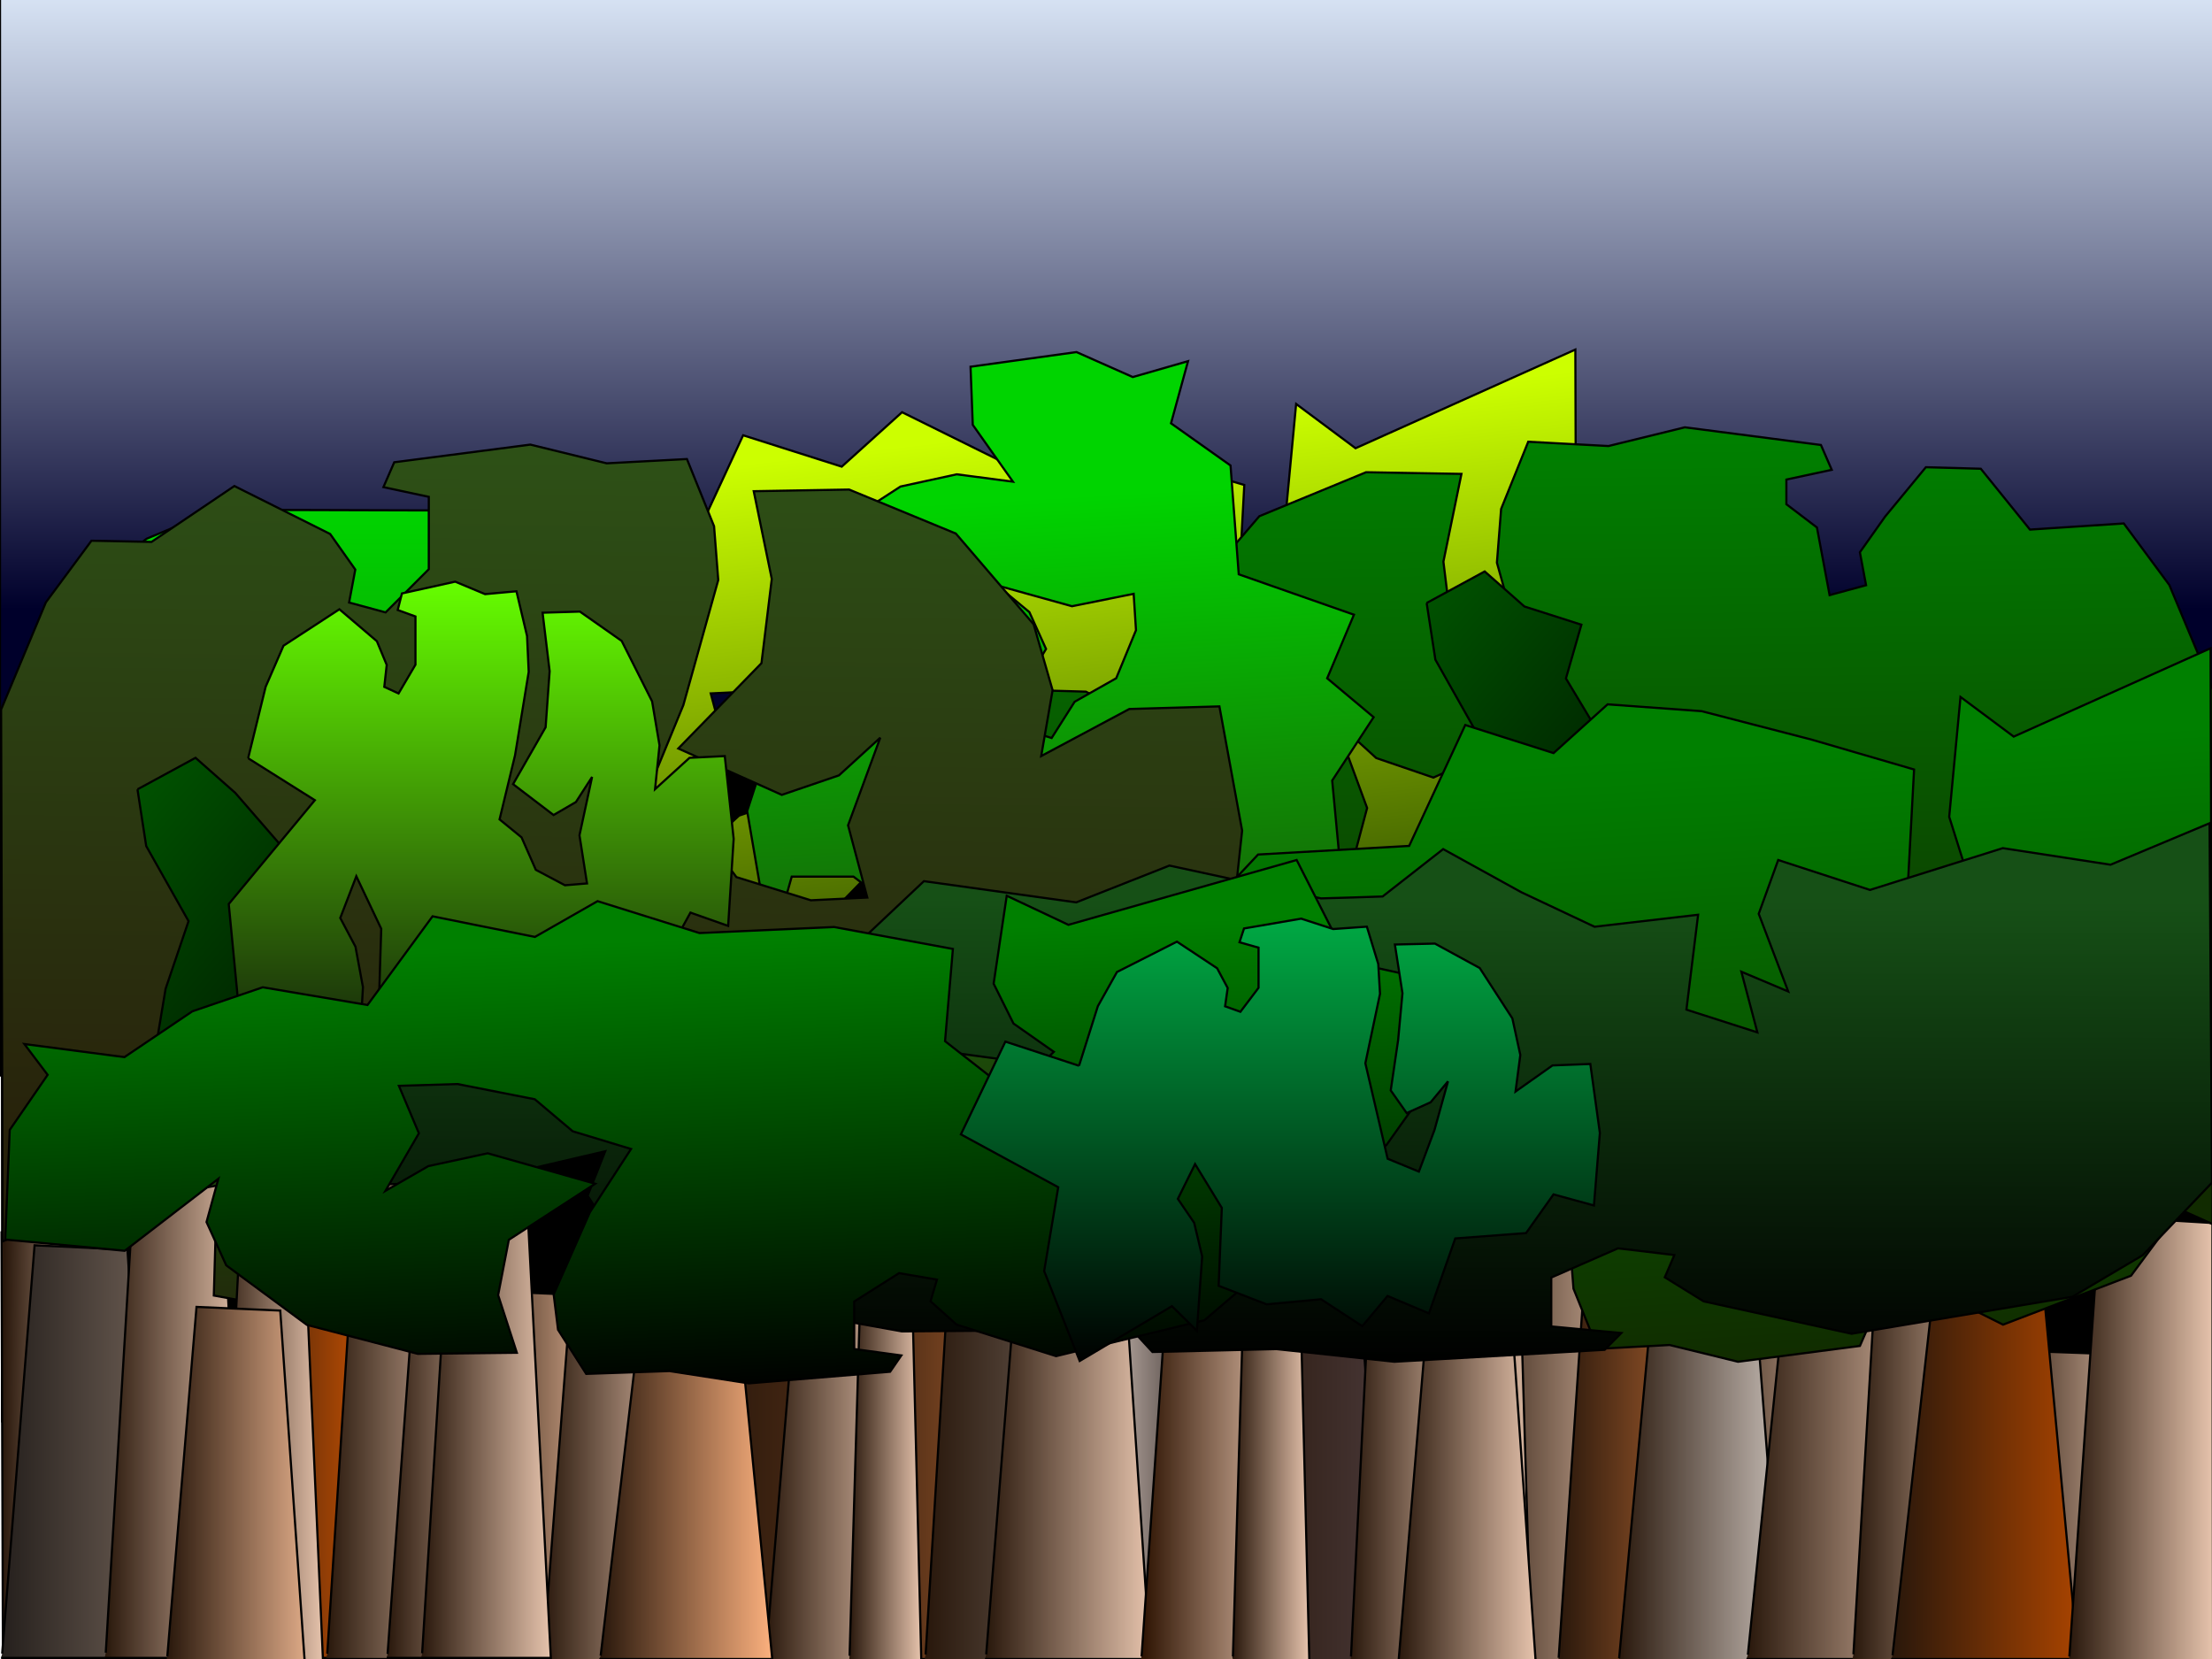 <?xml version="1.0" encoding="UTF-8" standalone="no"?>
<!-- Created with Inkscape (http://www.inkscape.org/) -->
<svg
    xmlns:inkscape="http://www.inkscape.org/namespaces/inkscape"
    xmlns:rdf="http://www.w3.org/1999/02/22-rdf-syntax-ns#"
    xmlns="http://www.w3.org/2000/svg"
    xmlns:sodipodi="http://sodipodi.sourceforge.net/DTD/sodipodi-0.dtd"
    xmlns:cc="http://creativecommons.org/ns#"
    xmlns:xlink="http://www.w3.org/1999/xlink"
    xmlns:dc="http://purl.org/dc/elements/1.1/"
    xmlns:svg="http://www.w3.org/2000/svg"
    xmlns:ns1="http://sozi.baierouge.fr"
    id="svg49467"
    sodipodi:docname="bosque.two.svg"
    viewBox="0 0 1024 768"
    version="1.1"
    inkscape:version="0.47 r22583"
  >
  <defs
      id="defs49469"
    >
    <linearGradient
        id="linearGradient50362"
        inkscape:collect="always"
      >
      <stop
          id="stop50364"
          style="stop-color:#002b00"
          offset="0"
      />
      <stop
          id="stop50366"
          style="stop-color:#005500"
          offset="1"
      />
    </linearGradient
    >
    <linearGradient
        id="linearGradient50263"
        inkscape:collect="always"
      >
      <stop
          id="stop50265"
          style="stop-color:#00d400"
          offset="0"
      />
      <stop
          id="stop50267"
          style="stop-color:#22280b"
          offset="1"
      />
    </linearGradient
    >
    <linearGradient
        id="linearGradient50249"
        inkscape:collect="always"
      >
      <stop
          id="stop50251"
          style="stop-color:#008000"
          offset="0"
      />
      <stop
          id="stop50253"
          style="stop-color:#112b00"
          offset="1"
      />
    </linearGradient
    >
    <linearGradient
        id="linearGradient49991"
        inkscape:collect="always"
      >
      <stop
          id="stop49993"
          style="stop-color:#28170b"
          offset="0"
      />
      <stop
          id="stop49995"
          style="stop-color:#e9c6af"
          offset="1"
      />
    </linearGradient
    >
    <linearGradient
        id="linearGradient50004"
        y2="672"
        xlink:href="#linearGradient49991"
        gradientUnits="userSpaceOnUse"
        x2="73.5"
        gradientTransform="matrix(.923 0 0 1.209 47.116 -161.34)"
        y1="672"
        x1="1.5"
        inkscape:collect="always"
    />
    <linearGradient
        id="linearGradient50012"
        y2="672"
        gradientUnits="userSpaceOnUse"
        x2="73.5"
        gradientTransform="matrix(.901 0 0 .856 75.648 111.08)"
        y1="672"
        x1="1.5"
        inkscape:collect="always"
      >
      <stop
          id="stop50136"
          style="stop-color:#28170b"
          offset="0"
      />
      <stop
          id="stop50138"
          style="stop-color:#deaa87"
          offset="1"
      />
    </linearGradient
    >
    <linearGradient
        id="linearGradient50014"
        y2="672"
        xlink:href="#linearGradient49991"
        gradientUnits="userSpaceOnUse"
        x2="73.5"
        gradientTransform="matrix(.69 0 0 1.037 99.465 -27.647)"
        y1="672"
        x1="1.5"
        inkscape:collect="always"
    />
    <linearGradient
        id="linearGradient50016"
        y2="672"
        gradientUnits="userSpaceOnUse"
        x2="73.5"
        gradientTransform="matrix(1.169 0 0 1.055 107.75 -42.72)"
        y1="672"
        x1="1.5"
        inkscape:collect="always"
      >
      <stop
          id="stop50216"
          style="stop-color:#28170b"
          offset="0"
      />
      <stop
          id="stop50218"
          style="stop-color:#ff6600"
          offset="1"
      />
    </linearGradient
    >
    <linearGradient
        id="linearGradient50024"
        y2="672"
        xlink:href="#linearGradient49991"
        gradientUnits="userSpaceOnUse"
        x2="73.5"
        gradientTransform="matrix(.845 0 0 .921 177.73 59.814)"
        y1="672"
        x1="1.5"
        inkscape:collect="always"
    />
    <linearGradient
        id="linearGradient50026"
        y2="672"
        xlink:href="#linearGradient49991"
        gradientUnits="userSpaceOnUse"
        x2="73.5"
        gradientTransform="matrix(1 0 0 1.233 149.5 -178.93)"
        y1="672"
        x1="1.5"
        inkscape:collect="always"
    />
    <linearGradient
        id="linearGradient50028"
        y2="672"
        gradientUnits="userSpaceOnUse"
        x2="73.5"
        gradientTransform="matrix(.944 0 0 .893 218.08 82.929)"
        y1="672"
        x1="1.5"
        inkscape:collect="always"
      >
      <stop
          id="stop50160"
          style="stop-color:#28170b"
          offset="0"
      />
      <stop
          id="stop50162"
          style="stop-color:#ffccaa"
          offset="1"
      />
    </linearGradient
    >
    <linearGradient
        id="linearGradient50032"
        y2="672"
        xlink:href="#linearGradient49991"
        gradientUnits="userSpaceOnUse"
        x2="73.5"
        gradientTransform="matrix(.944 0 0 .976 249.58 18.594)"
        y1="672"
        x1="1.5"
        inkscape:collect="always"
    />
    <linearGradient
        id="linearGradient50052"
        y2="672"
        gradientUnits="userSpaceOnUse"
        x2="73.5"
        gradientTransform="matrix(1.127 0 0 .759 275.81 184.81)"
        y1="672"
        x1="1.5"
        inkscape:collect="always"
      >
      <stop
          id="stop50142"
          style="stop-color:#28170b"
          offset="0"
      />
      <stop
          id="stop50144"
          style="stop-color:#ffb380"
          offset="1"
      />
    </linearGradient
    >
    <linearGradient
        id="linearGradient50054"
        y2="672"
        gradientUnits="userSpaceOnUse"
        x2="73.5"
        gradientTransform="matrix(.923 0 0 1.215 324.12 -165.43)"
        y1="672"
        x1="1.5"
        inkscape:collect="always"
      >
      <stop
          id="stop50148"
          style="stop-color:#28170b"
          offset="0"
      />
      <stop
          id="stop50150"
          style="stop-color:#502d16"
          offset="1"
      />
    </linearGradient
    >
    <linearGradient
        id="linearGradient50056"
        y2="672"
        gradientUnits="userSpaceOnUse"
        x2="73.5"
        gradientTransform="matrix(1.169 0 0 1.092 384.75 -70.652)"
        y1="672"
        x1="1.5"
        inkscape:collect="always"
      >
      <stop
          id="stop50210"
          style="stop-color:#28170b"
          offset="0"
      />
      <stop
          id="stop50212"
          style="stop-color:#a05a2c"
          offset="1"
      />
    </linearGradient
    >
    <linearGradient
        id="linearGradient50058"
        y2="672"
        xlink:href="#linearGradient49991"
        gradientUnits="userSpaceOnUse"
        x2="73.5"
        gradientTransform="matrix(.471 0 0 1.255 392.35 -194.9)"
        y1="672"
        x1="1.5"
        inkscape:collect="always"
    />
    <linearGradient
        id="linearGradient50060"
        y2="672"
        xlink:href="#linearGradient49991"
        gradientUnits="userSpaceOnUse"
        x2="73.5"
        gradientTransform="matrix(.901 0 0 .856 352.65 111.58)"
        y1="672"
        x1="1.5"
        inkscape:collect="always"
    />
    <linearGradient
        id="linearGradient50064"
        y2="672"
        gradientUnits="userSpaceOnUse"
        x2="73.5"
        gradientTransform="matrix(1 0 0 1.301 426.5 -230.7)"
        y1="672"
        x1="1.5"
        inkscape:collect="always"
      >
      <stop
          id="stop50154"
          style="stop-color:#28170b"
          offset="0"
      />
      <stop
          id="stop50156"
          style="stop-color:#6c5d53"
          offset="1"
      />
    </linearGradient
    >
    <linearGradient
        id="linearGradient50066"
        y2="672"
        xlink:href="#linearGradient49991"
        gradientUnits="userSpaceOnUse"
        x2="73.5"
        gradientTransform="matrix(1.077 0 0 1.071 454.38 -54.283)"
        y1="672"
        x1="1.5"
        inkscape:collect="always"
    />
    <linearGradient
        id="linearGradient50068"
        y2="672"
        gradientUnits="userSpaceOnUse"
        x2="73.5"
        gradientTransform="matrix(.944 0 0 1.079 526.58 -59.314)"
        y1="672"
        x1="1.5"
        inkscape:collect="always"
      >
      <stop
          id="stop50172"
          style="stop-color:#2b1100"
          offset="0"
      />
      <stop
          id="stop50174"
          style="stop-color:#e9c6af"
          offset="1"
      />
    </linearGradient
    >
    <linearGradient
        id="linearGradient50088"
        y2="672"
        gradientUnits="userSpaceOnUse"
        x2="73.5"
        gradientTransform="matrix(1 0 0 .948 569 41.709)"
        y1="672"
        x1="1.5"
        inkscape:collect="always"
      >
      <stop
          id="stop50166"
          style="stop-color:#28170b"
          offset="0"
      />
      <stop
          id="stop50168"
          style="stop-color:#483737"
          offset="1"
      />
    </linearGradient
    >
    <linearGradient
        id="linearGradient50090"
        y2="672"
        xlink:href="#linearGradient49991"
        gradientUnits="userSpaceOnUse"
        x2="73.5"
        gradientTransform="matrix(.831 0 0 1.317 623.75 -241.77)"
        y1="672"
        x1="1.5"
        inkscape:collect="always"
    />
    <linearGradient
        id="linearGradient50092"
        y2="672"
        xlink:href="#linearGradient49991"
        gradientUnits="userSpaceOnUse"
        x2="73.5"
        gradientTransform="matrix(1.169 0 0 1.055 677.75 -40.72)"
        y1="672"
        x1="1.5"
        inkscape:collect="always"
    />
    <linearGradient
        id="linearGradient50094"
        y2="672"
        xlink:href="#linearGradient49991"
        gradientUnits="userSpaceOnUse"
        x2="73.5"
        gradientTransform="matrix(.542 0 0 1.202 669.69 -152.31)"
        y1="672"
        x1="1.5"
        inkscape:collect="always"
    />
    <linearGradient
        id="linearGradient50096"
        y2="672"
        xlink:href="#linearGradient49991"
        gradientUnits="userSpaceOnUse"
        x2="73.5"
        gradientTransform="matrix(.901 0 0 .856 645.65 113.08)"
        y1="672"
        x1="1.5"
        inkscape:collect="always"
    />
    <linearGradient
        id="linearGradient50098"
        y2="672"
        xlink:href="#linearGradient49991"
        gradientUnits="userSpaceOnUse"
        x2="73.5"
        gradientTransform="matrix(.944 0 0 .751 788.08 193.49)"
        y1="672"
        x1="1.5"
        inkscape:collect="always"
    />
    <linearGradient
        id="linearGradient50100"
        y2="672"
        gradientUnits="userSpaceOnUse"
        x2="73.5"
        gradientTransform="matrix(1.091 0 0 1.278 719.36 -211.11)"
        y1="672"
        x1="1.5"
        inkscape:collect="always"
      >
      <stop
          id="stop50184"
          style="stop-color:#28170b"
          offset="0"
      />
      <stop
          id="stop50186"
          style="stop-color:#c87137"
          offset="1"
      />
    </linearGradient
    >
    <linearGradient
        id="linearGradient50102"
        y2="672"
        gradientUnits="userSpaceOnUse"
        x2="73.5"
        gradientTransform="matrix(1.077 0 0 .921 747.38 61.814)"
        y1="672"
        x1="1.5"
        inkscape:collect="always"
      >
      <stop
          id="stop50178"
          style="stop-color:#28170b"
          offset="0"
      />
      <stop
          id="stop50180"
          style="stop-color:#c8beb7"
          offset="1"
      />
    </linearGradient
    >
    <linearGradient
        id="linearGradient50104"
        y2="672"
        gradientUnits="userSpaceOnUse"
        x2="73.5"
        gradientTransform="matrix(.944 0 0 1.079 819.58 -57.814)"
        y1="672"
        x1="1.5"
        inkscape:collect="always"
      >
      <stop
          id="stop50196"
          style="stop-color:#28170b"
          offset="0"
      />
      <stop
          id="stop50198"
          style="stop-color:#ffccaa"
          offset="1"
      />
    </linearGradient
    >
    <linearGradient
        id="linearGradient50116"
        y2="672"
        xlink:href="#linearGradient49991"
        gradientUnits="userSpaceOnUse"
        x2="73.5"
        gradientTransform="matrix(1.275 0 0 .987 806.59 10.052)"
        y1="672"
        x1="1.5"
        inkscape:collect="always"
    />
    <linearGradient
        id="linearGradient50118"
        y2="672"
        xlink:href="#linearGradient49991"
        gradientUnits="userSpaceOnUse"
        x2="73.5"
        gradientTransform="matrix(.944 0 0 .751 924.58 191.99)"
        y1="672"
        x1="1.5"
        inkscape:collect="always"
    />
    <linearGradient
        id="linearGradient50120"
        y2="672"
        xlink:href="#linearGradient49991"
        gradientUnits="userSpaceOnUse"
        x2="73.5"
        gradientTransform="matrix(1 0 0 1.338 856 -258.85)"
        y1="672"
        x1="1.5"
        inkscape:collect="always"
    />
    <linearGradient
        id="linearGradient50122"
        y2="672"
        gradientUnits="userSpaceOnUse"
        x2="73.5"
        gradientTransform="matrix(1.218 0 0 .861 873.67 106.55)"
        y1="672"
        x1="1.5"
        inkscape:collect="always"
      >
      <stop
          id="stop50190"
          style="stop-color:#28170b"
          offset="0"
      />
      <stop
          id="stop50192"
          style="stop-color:#aa4400"
          offset="1"
      />
    </linearGradient
    >
    <linearGradient
        id="linearGradient50124"
        y2="672"
        xlink:href="#linearGradient49991"
        gradientUnits="userSpaceOnUse"
        x2="73.5"
        gradientTransform="matrix(.944 0 0 1.079 956.08 -59.314)"
        y1="672"
        x1="1.5"
        inkscape:collect="always"
    />
    <linearGradient
        id="linearGradient50128"
        y2="672"
        xlink:href="#linearGradient49991"
        gradientUnits="userSpaceOnUse"
        x2="73.5"
        gradientTransform="matrix(.845 0 0 1.073 193.73 -56.793)"
        y1="672"
        x1="1.5"
        inkscape:collect="always"
    />
    <linearGradient
        id="linearGradient50132"
        y2="672"
        xlink:href="#linearGradient49991"
        gradientUnits="userSpaceOnUse"
        x2="73.5"
        gradientTransform="matrix(.502 0 0 1.336 569.75 -256.83)"
        y1="672"
        x1="1.5"
        inkscape:collect="always"
    />
    <linearGradient
        id="linearGradient50206"
        y2="686.75"
        gradientUnits="userSpaceOnUse"
        x2="564"
        y1="686.75"
        x1="496"
        inkscape:collect="always"
      >
      <stop
          id="stop50202"
          style="stop-color:#f4e3d7"
          offset="0"
      />
      <stop
          id="stop50204"
          style="stop-color:#241c1c"
          offset="1"
      />
    </linearGradient
    >
    <linearGradient
        id="linearGradient50226"
        y2="672"
        gradientUnits="userSpaceOnUse"
        x2="72"
        y1="672"
        inkscape:collect="always"
      >
      <stop
          id="stop50222"
          style="stop-color:#241f1c"
          offset="0"
      />
      <stop
          id="stop50224"
          style="stop-color:#6c5d53"
          offset="1"
      />
    </linearGradient
    >
    <linearGradient
        id="linearGradient50230"
        y2="673.22"
        xlink:href="#linearGradient49991"
        gradientUnits="userSpaceOnUse"
        x2="73.224"
        gradientTransform="matrix(.69 0 0 1.037 -.035 -29.147)"
        y1="672"
        x1="1.5"
        inkscape:collect="always"
    />
    <linearGradient
        id="linearGradient50243"
        y2="528.09"
        gradientUnits="userSpaceOnUse"
        x2="249.52"
        y1="212"
        x1="253.5"
        inkscape:collect="always"
      >
      <stop
          id="stop50239"
          style="stop-color:#2d5016"
          offset="0"
      />
      <stop
          id="stop50241"
          style="stop-color:#28220b"
          offset="1"
      />
    </linearGradient
    >
    <linearGradient
        id="linearGradient50247"
        y2="528.09"
        xlink:href="#linearGradient50249"
        gradientUnits="userSpaceOnUse"
        x2="249.52"
        gradientTransform="matrix(-1 0 0 1 1025.5 -8)"
        y1="212"
        x1="253.5"
        inkscape:collect="always"
    />
    <linearGradient
        id="linearGradient50257"
        y2="233.09"
        gradientUnits="userSpaceOnUse"
        x2="216.52"
        gradientTransform="matrix(-1 0 0 -1 730.52 736.5)"
        y1="537"
        x1="250.5"
        inkscape:collect="always"
      >
      <stop
          id="stop50301"
          style="stop-color:#ccff00"
          offset="0"
      />
      <stop
          id="stop50303"
          style="stop-color:#112b00"
          offset="1"
      />
    </linearGradient
    >
    <linearGradient
        id="linearGradient50261"
        y2="390.25"
        xlink:href="#linearGradient50263"
        gradientUnits="userSpaceOnUse"
        x2="575.79"
        gradientTransform="matrix(0 .645 .645 0 -111.79 235.67)"
        y1="390.25"
        x1="-.275"
        inkscape:collect="always"
    />
    <linearGradient
        id="linearGradient50271"
        y2="390.25"
        xlink:href="#linearGradient50263"
        gradientUnits="userSpaceOnUse"
        x2="-23.22"
        gradientTransform="matrix(0 -.645 .853 0 170.25 533.83)"
        y1="353.92"
        x1="469.55"
        inkscape:collect="always"
    />
    <linearGradient
        id="linearGradient50277"
        y2="205.26"
        xlink:href="#linearGradient50249"
        gradientUnits="userSpaceOnUse"
        x2="194.8"
        gradientTransform="matrix(-.896 0 0 -.895 1024.5 814.7)"
        y1="522.45"
        x1="213.3"
        inkscape:collect="always"
    />
    <linearGradient
        id="linearGradient50281"
        y2="205.08"
        gradientUnits="userSpaceOnUse"
        x2="215.52"
        gradientTransform="matrix(-1.545 0 0 -.676 1024.8 769.5)"
        y1="522.45"
        x1="213.3"
        inkscape:collect="always"
      >
      <stop
          id="stop50289"
          style="stop-color:#165016"
          offset="0"
      />
      <stop
          id="stop50291"
          style="stop-color:#000000"
          offset="1"
      />
    </linearGradient
    >
    <linearGradient
        id="linearGradient50285"
        y2="205.26"
        gradientUnits="userSpaceOnUse"
        x2="194.8"
        gradientTransform="matrix(-1.038 0 0 -.657 601.54 775.6)"
        y1="522.45"
        x1="213.3"
        inkscape:collect="always"
      >
      <stop
          id="stop50295"
          style="stop-color:#008000"
          offset="0"
      />
      <stop
          id="stop50297"
          style="stop-color:#000000"
          offset="1"
      />
    </linearGradient
    >
    <linearGradient
        id="linearGradient50307"
        y2="575.58"
        gradientUnits="userSpaceOnUse"
        x2="276.29"
        gradientTransform="matrix(.42 0 0 .555 499.31 311.02)"
        y1="204.92"
        x1="276.29"
        inkscape:collect="always"
      >
      <stop
          id="stop50311"
          style="stop-color:#00aa44"
          offset="0"
      />
      <stop
          id="stop50313"
          style="stop-color:#000000"
          offset="1"
      />
    </linearGradient
    >
    <linearGradient
        id="linearGradient50325"
        y2="482.15"
        gradientUnits="userSpaceOnUse"
        x2="222.76"
        y1="268.77"
        x1="222.76"
        inkscape:collect="always"
      >
      <stop
          id="stop50321"
          style="stop-color:#66ff00"
          offset="0"
      />
      <stop
          id="stop50323"
          style="stop-color:#17280b"
          offset="1"
      />
    </linearGradient
    >
    <linearGradient
        id="linearGradient50335"
        y2="282.01"
        gradientUnits="userSpaceOnUse"
        x2="513.36"
        y1="-1.832"
        x1="513.36"
        inkscape:collect="always"
      >
      <stop
          id="stop50331"
          style="stop-color:#d7e3f4"
          offset="0"
      />
      <stop
          id="stop50333"
          style="stop-color:#00002b"
          offset="1"
      />
    </linearGradient
    >
    <linearGradient
        id="linearGradient50368"
        y2="300.81"
        xlink:href="#linearGradient50362"
        gradientUnits="userSpaceOnUse"
        x2="671.25"
        gradientTransform="matrix(1 0 0 1.147 -608.11 5.187)"
        y1="373.43"
        x1="745.21"
        inkscape:collect="always"
    />
    <linearGradient
        id="linearGradient50372"
        y2="300.81"
        xlink:href="#linearGradient50362"
        gradientUnits="userSpaceOnUse"
        x2="671.25"
        gradientTransform="matrix(1 0 0 1.147 -11.314 -81.08)"
        y1="373.43"
        x1="745.21"
        inkscape:collect="always"
    />
  </defs
  >
  <sodipodi:namedview
      id="base"
      bordercolor="#666666"
      inkscape:pageshadow="2"
      inkscape:window-y="24"
      pagecolor="#ffffff"
      inkscape:window-height="1005"
      inkscape:window-maximized="1"
      inkscape:zoom="0.70710678"
      inkscape:window-x="0"
      showgrid="false"
      borderopacity="1.0"
      inkscape:current-layer="layer1"
      inkscape:cx="714.37777"
      inkscape:cy="400.53198"
      inkscape:window-width="1920"
      inkscape:pageopacity="0.0"
      inkscape:document-units="px"
  />
  <g
      id="layer1"
      inkscape:label="Layer 1"
      inkscape:groupmode="layer"
    >
    <rect
        id="rect50327"
        style="fill-rule:evenodd;stroke:#000000;stroke-width:1px;fill:url(#linearGradient50335)"
        height="499.22"
        width="1026.7"
        y="-1.332"
        x="0"
    />
    <rect
        id="rect50273"
        style="fill-rule:evenodd;stroke:#000000;stroke-width:1px;fill:#000000"
        height="328"
        width="1024"
        y="330"
        x="1"
    />
    <path
        id="path50228"
        sodipodi:nodetypes="ccccc"
        style="stroke:#000000;stroke-width:1px;fill:url(#linearGradient50230)"
        d="m1.345 764.93-0.648-194.43 40.676 0.57 8.627 195.93h-49"
    />
    <path
        id="path49477"
        sodipodi:nodetypes="ccccc"
        style="stroke:#000000;stroke-width:1px;fill:url(#linearGradient50226)"
        d="m1 765.5 15-189 43 2 12.5 189h-71"
    />
    <path
        id="path50002"
        sodipodi:nodetypes="ccccc"
        style="stroke:#000000;stroke-width:1px;fill:url(#linearGradient50004)"
        d="m48.961 765.08 13.838-228.58 39.671 2.42 11.53 228.58h-65.5"
    />
    <path
        id="path50259"
        sodipodi:nodetypes="ccccccccccccccccccccccccccccccccccccccccccccccccccccccccccc"
        style="stroke:#000000;stroke-width:1px;fill:url(#linearGradient50261)"
        d="m99.957 235.99-32.017 13.38-18.379 13.607-16.318 42.665 14.307 28.594 10.614 7.507 9.836-1.85 2.95 10.893-12.892 12.898h-21.593l-2.901-13.543-7.413 3.225-5.273 40.632 5.586 22.804-1.28 23.95 20.056 8.098 16.04 1.253 37.349-10.426 28.72-11.824 8.042 16.78 14.541 10.896 6.915 22.228-0.814 16.845-21.562-5.746-10.317 3.795-15.82 5.82 11.232-12.333 5.826-17.063-13.835-30.903-25.461 24.829-25.132 3.077-26.186-5.384-0.495 28.478 13.139 31.872 27.072 23.217 19.668 5.662 19.651-3.405-14.044 26.3-0.782 26.906 37.063 6.783 38.997-4.203-5.955-28.771 20.806-19.535 2.874-50.366 40.286-18.703-9.363-29.438 16.246-18.007-14.489-29.313 2.744-38.68-9.963-34.183-41.897 2.257-23.527-19.025 18.693-12.253 12.855 11.606 18.105 5.702 39.944-3.765-13.214-17.735 29.443-65.628-158.68-0.476"
    />
    <path
        id="path50006"
        sodipodi:nodetypes="ccccc"
        style="stroke:#000000;stroke-width:1px;fill:url(#linearGradient50016)"
        d="m110.08 765.39 17.535-199.39 50.268 2.11 14.613 199.39h-83"
    />
    <path
        id="path50008"
        sodipodi:nodetypes="ccccc"
        style="stroke:#000000;stroke-width:1px;fill:url(#linearGradient50014)"
        d="m100.85 766.43 10.352-195.93 29.676 2.073 8.627 195.93h-49"
    />
    <path
        id="path50010"
        sodipodi:nodetypes="ccccc"
        style="stroke:#000000;stroke-width:1px;fill:url(#linearGradient50012)"
        d="m77.451 766.79 13.521-161.79 38.758 1.71 11.27 161.79h-64"
    />
    <path
        id="path50018"
        sodipodi:nodetypes="ccccc"
        style="stroke:#000000;stroke-width:1px;fill:url(#linearGradient50028)"
        d="m219.97 766.71 14.155-168.71 40.577 1.785 11.796 168.71h-67"
    />
    <path
        id="path50020"
        sodipodi:nodetypes="ccccc"
        style="stroke:#000000;stroke-width:1px;fill:url(#linearGradient50026)"
        d="m151.5 765.53 15-233.03 43 2.466l12.5 233.03h-71"
    />
    <path
        id="path50022"
        sodipodi:nodetypes="ccccc"
        style="stroke:#000000;stroke-width:1px;fill:url(#linearGradient50024)"
        d="m179.42 765.66 12.68-174.16 36.34 1.84 10.56 174.16h-60"
    />
    <path
        id="path50036"
        sodipodi:nodetypes="ccccc"
        style="stroke:#000000;stroke-width:1px;fill:url(#linearGradient50054)"
        d="m325.96 765.57 13.84-229.71 39.67 2.43 11.53 229.71h-65.5"
    />
    <path
        id="path50038"
        sodipodi:nodetypes="ccccc"
        style="stroke:#000000;stroke-width:1px;fill:url(#linearGradient50056)"
        d="m387.08 765.82 17.535-206.39 50.268 2.184 14.613 206.39h-83"
    />
    <path
        id="path50042"
        sodipodi:nodetypes="ccccc"
        style="stroke:#000000;stroke-width:1px;fill:url(#linearGradient50060)"
        d="m354.45 767.29 13.52-161.79 38.76 1.71 11.27 161.79h-64"
    />
    <path
        id="path50040"
        sodipodi:nodetypes="ccccc"
        style="stroke:#000000;stroke-width:1px;fill:url(#linearGradient50058)"
        d="m393.29 766.49 7.066-237.21 20.255 2.51 5.888 237.21h-33.444"
    />
    <path
        id="path50044"
        sodipodi:nodetypes="ccccc"
        style="stroke:#000000;stroke-width:1px;fill:url(#linearGradient50206)"
        d="m496.97 767.28 14.155-162.78 40.577 1.722 11.796 162.78h-67"
    />
    <path
        id="path50046"
        sodipodi:nodetypes="ccccc"
        style="stroke:#000000;stroke-width:1px;fill:url(#linearGradient50064)"
        d="m428.5 765.9 15-245.9l43 2.602 12.5 245.9h-71"
    />
    <path
        id="path50048"
        sodipodi:nodetypes="ccccc"
        style="stroke:#000000;stroke-width:1px;fill:url(#linearGradient50066)"
        d="m456.54 765.86 16.162-202.36 46.331 2.141 13.468 202.36h-76.5"
    />
    <path
        id="path50050"
        sodipodi:nodetypes="ccccc"
        style="stroke:#000000;stroke-width:1px;fill:url(#linearGradient50068)"
        d="m528.47 766.84 14.155-203.84 40.577 2.157l11.8 203.84h-67"
    />
    <path
        id="path50070"
        sodipodi:nodetypes="ccccc"
        style="stroke:#000000;stroke-width:1px;fill:url(#linearGradient50088)"
        d="m571 767.6 15-179.1l43 1.895 12.5 179.1h-71"
    />
    <path
        id="path50072"
        sodipodi:nodetypes="ccccc"
        style="stroke:#000000;stroke-width:1px;fill:url(#linearGradient50090)"
        d="m625.42 766.87 12.465-248.87 35.732 2.634 10.387 248.87h-59"
    />
    <path
        id="path50074"
        sodipodi:nodetypes="ccccc"
        style="stroke:#000000;stroke-width:1px;fill:url(#linearGradient50092)"
        d="m680.08 767.39 17.535-199.39 50.268 2.11 14.613 199.39h-83"
    />
    <path
        id="path50076"
        sodipodi:nodetypes="ccccc"
        style="stroke:#000000;stroke-width:1px;fill:url(#linearGradient50094)"
        d="m670.77 768.1 8.134-227.1 23.317 2.403 6.778 227.1h-38.5"
    />
    <path
        id="path50078"
        sodipodi:nodetypes="ccccc"
        style="stroke:#000000;stroke-width:1px;fill:url(#linearGradient50096)"
        d="m647.45 768.79 13.52-161.79 38.76 1.71 11.27 161.79h-64"
    />
    <path
        id="path50080"
        sodipodi:nodetypes="ccccc"
        style="stroke:#000000;stroke-width:1px;fill:url(#linearGradient50098)"
        d="m789.97 769 14.16-142 40.57 1.5 11.8 142h-67"
    />
    <path
        id="path50082"
        sodipodi:nodetypes="ccccc"
        style="stroke:#000000;stroke-width:1px;fill:url(#linearGradient50100)"
        d="m721.55 767.45 16.373-241.45 46.937 2.555 13.644 241.45h-77.5"
    />
    <path
        id="path50084"
        sodipodi:nodetypes="ccccc"
        style="stroke:#000000;stroke-width:1px;fill:url(#linearGradient50102)"
        d="m749.54 767.66 16.16-174.16 46.33 1.84 13.47 174.16h-76.5"
    />
    <path
        id="path50086"
        sodipodi:nodetypes="ccccc"
        style="stroke:#000000;stroke-width:1px;fill:url(#linearGradient50104)"
        d="m821.47 768.34 14.155-203.84 40.577 2.157l11.8 203.84h-67"
    />
    <path
        id="path50106"
        sodipodi:nodetypes="ccccc"
        style="stroke:#000000;stroke-width:1px;fill:url(#linearGradient50116)"
        d="m809.14 766.03 19.12-186.53 54.81 1.974 15.933 186.53h-90.5"
    />
    <path
        id="path50108"
        sodipodi:nodetypes="ccccc"
        style="stroke:#000000;stroke-width:1px;fill:url(#linearGradient50118)"
        d="m926.47 767.5 14.16-142 40.57 1.5 11.8 142h-67"
    />
    <path
        id="path50110"
        sodipodi:nodetypes="ccccc"
        style="stroke:#000000;stroke-width:1px;fill:url(#linearGradient50120)"
        d="m858 765.82 15-252.82 43 2.675 12.5 252.82h-71"
    />
    <path
        id="path50112"
        sodipodi:nodetypes="ccccc"
        style="stroke:#000000;stroke-width:1px;fill:url(#linearGradient50122)"
        d="m876.11 766.28 18.27-162.78 52.39 1.72 15.23 162.78h-86.5"
    />
    <path
        id="path50114"
        sodipodi:nodetypes="ccccc"
        style="stroke:#000000;stroke-width:1px;fill:url(#linearGradient50124)"
        d="m957.97 766.84 14.155-203.84 52.077 3.157 0.296 202.84h-67"
    />
    <path
        id="path50030"
        sodipodi:nodetypes="ccccc"
        style="stroke:#000000;stroke-width:1px;fill:url(#linearGradient50032)"
        d="m251.47 766.55 14.16-184.55 40.57 1.95 11.8 184.55h-67"
    />
    <path
        id="path50126"
        sodipodi:nodetypes="ccccc"
        style="stroke:#000000;stroke-width:1px;fill:url(#linearGradient50128)"
        d="m195.42 765.35 12.676-202.85 36.338 2.147 10.563 202.85h-60"
    />
    <path
        id="path50130"
        sodipodi:nodetypes="ccccc"
        style="stroke:#000000;stroke-width:1px;fill:url(#linearGradient50132)"
        d="m570.75 766.83 7.531-252.57 21.588 2.673 6.276 252.57h-35.645"
    />
    <path
        id="path50034"
        sodipodi:nodetypes="ccccc"
        style="stroke:#000000;stroke-width:1px;fill:url(#linearGradient50052)"
        d="m278.06 766.48 16.901-143.52 48.451 1.519 14.084 143.52h-80"
    />
    <path
        id="path50255"
        sodipodi:nodetypes="ccccccccccccccccccccccccccccccccccccccccccccccccccccccccccc"
        style="stroke:#000000;stroke-width:1px;fill:url(#linearGradient50257)"
        d="m730.02 408-20.746 49.671-21.098 28.513-66.156 25.316-44.337-22.196-11.641-16.467 2.868-15.26-16.891-4.577-20 20v33.5l21 4.5-5 11.5-63.004 8.181-35.36-8.666-37.137 1.986-12.557-31.115-1.944-24.885 16.166-57.944 18.334-44.556-26.019-12.477-16.895-22.559-34.466-10.728-26.119 1.264 8.909 33.452-5.885 16.005-9.024 24.543 19.124-17.425 26.458-9.039 47.918 21.464-38.5 39.5-4.771 38.99 8.348 40.626-44.157 0.768-49.42-20.383-36-42-8.779-30.513 5.279-30.487-40.781 21.787-41.719 1.213-10.517-57.499 6.517-60.501 44.612 9.238 30.291-32.279 78.097-4.459 29-62.5 45.646 14.525 27.921-25.204 45.452 22.479 59.976-4.257 53.004 15.457-3.5 65 29.5 36.5 19-29-17.996-19.943-8.842-28.088 5.838-61.969 27.5 20.5 101.76-45.678 0.738 246.18"
    />
    <path
        id="path50245"
        sodipodi:nodetypes="cccccccccccccccccccccccccccccccccccccccccccccccccccccccccccccc"
        style="stroke:#000000;stroke-width:1px;fill:url(#linearGradient50247)"
        d="m1025 320.5-20.746-49.671-21.098-28.513-43.424 2.85l-22.76-28.17-25.435-0.704-18.901 22.9-11.641 16.467 2.868 15.26-16.891 4.577-5.858-31.314-14.142-10.759v-11.427l21-4.5-5-11.5-63.004-8.181-35.36 8.666-37.137-1.986-12.557 31.115-1.944 24.885 16.166 57.944 18.334 44.556-26.019 12.477-16.895 22.559-34.466 10.728-26.119-1.264 8.909-33.452-5.885-16.005-9.024-24.543 19.124 17.425 26.458 9.039 47.918-21.464-38.5-39.5-4.771-38.99 8.348-40.626-44.157-0.768-49.41 20.36-36 42-8.779 30.513 5.28 30.49-40.78-21.79-41.72-1.21-10.52 57.5 6.52 60.5 44.612-9.238 30.291 32.279 78.097 4.459 29 62.5 45.646-14.525 27.921 25.204 45.452-22.479 59.976 4.257 53-15.46-3.5-65 29.5-36.5 19 29-17.996 19.943-8.842 28.088 5.838 61.969 27.5-20.5 101.76 45.678 0.738-246.18"
    />
    <path
        id="path50269"
        sodipodi:nodetypes="ccccccccccccccccccccccccccccccccccccccccccccccccccccccccccccc"
        style="stroke:#000000;stroke-width:1px;fill:url(#linearGradient50271)"
        d="m450.57 533.51-42.386-13.38-24.331-13.607-21.603-42.665 18.94-28.594 14.052-7.507 13.022 1.85 3.906-10.893-17.067-12.898h-28.586l-3.84 13.543-9.813-3.225-6.981-40.632 7.395-22.804-1.694-23.95 26.551-8.098 21.235-1.253 49.445 10.426 38.021 11.824 10.647-16.78 19.25-10.896 9.154-22.228-1.078-16.845-28.546 5.746-13.658-3.795-20.943-5.82 14.87 12.333 7.713 17.063-18.316 30.903-33.706-24.829-33.271-3.077-34.667 5.384-0.655-28.478 17.394-31.872 35.84-23.217 26.037-5.662 26.016 3.405-18.592-26.3-1.035-26.906 49.066-6.783 26.048 11.56 25.579-7.357-7.883 28.771 27.545 19.535 3.805 50.366 53.333 18.703-12.395 29.438 21.508 18.007-19.182 29.313 3.632 38.68-13.19 34.183-55.466-2.257-31.146 19.025 24.746 12.253 17.018-11.606 23.968-5.702 52.88 3.765-17.493 17.735 38.978 65.628-123.63 15.273-86.438-14.797"
    />
    <path
        id="path50232"
        sodipodi:nodetypes="cccccccccccccccccccccccccccccccccccccccccccccccccccccccccccc"
        style="stroke:#000000;stroke-width:1px;fill:url(#linearGradient50243)"
        d="m0.5 328.5 20.746-49.671 21.098-28.513 27.797 0.554l38.359-25.87 44.337 22.196 11.641 16.467-2.868 15.26 16.89 4.58 20-20v-33.5l-21-4.5 5-11.5 63.004-8.181 35.36 8.666 37.14-1.98 12.56 31.11 1.94 24.89-16.17 57.94-18.33 44.56 26.019 12.477 16.895 22.559 34.466 10.728 26.12-1.26-8.91-33.45 5.89-16.01 9.02-24.54-19.12 17.43-26.46 9.03-47.92-21.46 38.5-39.5 4.771-38.99-8.348-40.626 44.157-0.768 49.42 20.38 36 42 8.779 30.513-5.28 30.49 40.78-21.79 41.72-1.21 10.52 57.5-6.52 60.5-44.61-9.24-30.29 32.28-78.1 4.46-29 62.5-45.646-14.525-27.921 25.204-45.452-22.479-59.976 4.257-53-15.46 3.5-65-29.5-36.5-19 29 17.996 19.943 8.842 28.088-5.84 61.97-27.5-20.5-101.76 45.68-0.74-246.18"
    />
    <path
        id="path50370"
        style="stroke:#000000;stroke-width:1px;fill:url(#linearGradient50372)"
        d="m660.44 279.14 26.87-14.6 18.385 16.222 26.378 8.433-7.157 24.884 51.49 85.644-66.468 25.414-19.799 4.867-23.641-16.934 6.967-41.616 10.619-31.299-19.604-34.775-4.04-26.239"
        sodipodi:nodetypes="ccccccccccccc"
        inkscape:path-effect="#path-effect50374"
        inkscape:original-d="m 660.43773,279.13964 26.87006,-14.59968 18.38478,16.22187 26.37849,8.4327 -7.15745,24.88396 51.48963,85.64365 -66.46803,25.41425 -19.79899,4.86656 -23.64076,-16.93449 6.96743,-41.61596 10.61881,-31.29939 -19.6045,-34.77486 -4.03947,-26.23861 z"
    />
    <path
        id="path50275"
        sodipodi:nodetypes="ccccccccccccccccccccccccccccccccccccccccccccccccccccccccccc"
        style="stroke:#000000;stroke-width:1px;fill:url(#linearGradient50277)"
        d="m1024 520.54-18.579 44.479-18.895 25.532-59.247 22.669-39.706-19.875-10.425-14.746 2.568-13.665-15.127-4.099-17.911 17.909v29.998l18.807 4.03-4.478 10.298-56.424 7.326-31.667-7.76-33.258 1.778-11.245-27.862-1.74-22.284 14.478-51.887 16.419-39.898-23.302-11.172-15.131-20.201-30.867-9.606-23.392 1.131 7.979 29.955-5.271 14.332-8.082 21.977 17.127-15.604 23.695-8.094 42.914 19.22-34.479 35.371-4.272 34.914 7.476 36.379-39.546 0.688-44.258-18.252-32.24-37.609-7.862-27.323 4.728-27.3-36.522 19.51-37.362 1.086-9.419-51.489 5.836-54.176 39.953 8.272 27.127-28.905 69.941-3.993 25.971-55.966 40.879 13.007 25.005-22.57 43.534 3.158 50.884 13.159 47.469 13.841-3.135 58.205 26.419 32.684 17.016-25.968-16.117-17.859-7.918-25.151 5.228-55.491 24.628 18.357 91.135-40.903 0.661 220.44"
    />
    <path
        id="path50279"
        sodipodi:nodetypes="cccccccccccccccccccccccccccccccccccccccccccccccccccccccccccccccc"
        style="stroke:#000000;stroke-width:1px;fill:url(#linearGradient50281)"
        d="m1024 547.48-32.049 33.571-32.593 19.271-102.2 17.11-68.491-15.001-17.982-11.13 4.43-10.314-26.093-3.094-30.896 13.517v22.642l32.441 3.041-7.724 7.772-97.328 5.529-54.624-5.857-57.369 1.342-19.397-21.029-3.002-16.819 24.974-39.162 28.322-30.114-40.195-8.432-26.1-15.247-53.243-7.251-40.349 0.854 13.763 22.609-9.091 10.817-13.941 16.588 29.543-11.777 40.873-6.109 74.024 14.507-59.475 26.697-7.37 26.352 12.896 27.458-68.214 0.519-76.344-13.776-55.613-28.386-13.562-20.622 8.156-20.605-62.998 14.725-64.448 0.82-16.247-38.862 10.067-40.89 68.917 6.244 46.794-21.817 120.65-3.014 44.799-42.242 70.514 9.817 43.133-17.035 70.215 15.193c11.668-0.295 19.177-0.59 28.478-0.884l28.033-21.933 36.14 19.94 33.929 16.004 47.952-5.556-5.407 43.931 32.844 10.527-7.418-28.085 21.697 9.148-13.659-35.954 9.018-24.912 42.482 13.855 61.496-19.342 49.887 7.665 45.82-19.195 1.14 166.38"
    />
    <path
        id="path50358"
        style="stroke:#000000;stroke-width:1px;fill:url(#linearGradient50368)"
        d="m63.64 365.41 26.87-14.6 18.385 16.222 27.706 31.902-9.322 68.673-14.142 43.799-19.799 4.867-23.641-16.934 6.967-41.616 10.619-31.299-19.604-34.775-4.04-26.239"
        sodipodi:nodetypes="cccccccccccc"
        inkscape:path-effect="#path-effect50360"
        inkscape:original-d="m 63.639608,365.40667 26.87006,-14.59968 18.384782,16.22187 27.70632,31.90245 -9.32155,68.67308 -14.14213,43.79903 -19.798992,4.86656 -23.64076,-16.93449 6.96743,-41.61596 10.61881,-31.29939 -19.6045,-34.77486 -4.03947,-26.23861 z"
    />
    <path
        id="path50315"
        sodipodi:nodetypes="ccccccccccccccccccccccccccccccccccccccccccccccccccccccccccccc"
        style="stroke:#000000;stroke-width:1px;fill:url(#linearGradient50325)"
        d="m114.87 351.01 8.116-33.094 8.254-18.997 25.881-16.867 17.345 14.788 4.554 10.971-1.122 10.167 6.608 3.05 7.824-13.325v-22.32l-8.216-2.998 1.956-7.662 24.648-5.451 13.833 5.774 14.528-1.323 4.912 20.731 0.76 16.58-6.324 38.606-7.172 29.686 10.179 8.313 6.61 15.03 13.484 7.148 10.218-0.842-3.485-22.288 2.302-10.664 3.53-16.352-7.481 11.61-10.351 6.022-18.746-14.301 15.062-26.317 1.866-25.977-3.266-27.067 17.275-0.512 19.334 13.581 14.084 27.983 3.435 20.329-2.065 20.313 15.954-14.516 16.321-0.808 4.114 38.31-2.55 40.309-17.453-6.155-11.85 21.507-30.553 2.971-11.345 41.641-17.857-9.678-10.923 16.793-17.781-14.977-23.463 2.836-20.736-10.299 1.369-43.307-11.541-24.319-7.433 19.322 7.04 13.288 3.459 18.714-2.284 41.288-10.758-13.658-39.811 30.434-9.265-96.53 39.86-48.067-30.884-19.423"
    />
    <path
        id="path50283"
        sodipodi:nodetypes="cccccccccccccccccccccccccccccccccccccccccccccccccccccccccccccccc"
        style="stroke:#000000;stroke-width:1px;fill:url(#linearGradient50285)"
        d="m601.02 559.81-21.54 32.628-21.906 18.73-68.689 16.63-46.034-14.58-12.086-10.817 2.978-10.024-17.538-3.007-20.766 13.138v22.006l21.804 2.956-5.191 7.554-65.416 5.374-36.714-5.693-38.559 1.304-13.037-20.439-2.018-16.347 16.786-38.063 19.036-29.268-27.016-8.196-17.542-14.819-35.786-7.047-27.119 0.83 9.251 21.974-6.11 10.514-9.37 16.122 19.856-11.447 27.471-5.938 49.753 14.1-39.974 25.947-4.953 25.612 8.667 26.687-45.848 0.504-51.312-13.39-37.379-27.589-9.116-20.043 5.482-20.027-43.343 33.34-55.317-5.2 2.08-50.77 17.548-25.48-10.782-14.27 46.32 6.068 31.451-21.204 32.59-11.128 48.498 8.199 30.11-41.056 47.394 9.541 28.991-16.557 47.193 14.766 62.273-2.796 55.034 10.154-3.634 42.698 30.63 23.976 19.728-19.05-18.685-13.101-9.18-18.45 6.061-40.707 28.553 13.466 105.66-30.005 23.949 47.081 67.354 14.812-49.73 70.033-40.806 29.785"
    />
    <path
        id="path50305"
        sodipodi:nodetypes="cccccccccccccccccccccccccccccccccccccccccccccccccccccccccccc"
        style="stroke:#000000;stroke-width:1px;fill:url(#linearGradient50307)"
        d="m499.52 493.37 8.706-27.573 8.854-15.828 27.763-14.053 18.607 12.321 4.885 9.141-1.204 8.471 7.088 2.541 8.393-11.102v-18.596l-8.813-2.498 2.098-6.384 26.44-4.541 14.839 4.811 15.585-1.102 5.27 17.272 0.816 13.814-6.785 32.165 10.316 44.182 14.464 5.955 7.222-19.271 2.47-8.885 3.787-13.624-8.026 9.673-11.104 5.018-7.382-10.501 3.429-23.341 2.002-21.644-3.503-22.552 18.531-0.426 20.74 11.315 15.108 23.315 3.684 16.938-2.216 16.924 17.114-12.094 17.508-0.673 4.414 31.919-2.735 33.584-18.722-5.128-12.712 17.919-32.775 2.475-12.17 34.694-19.156-8.063-11.718 13.991-19.075-12.478-25.17 2.363-22.244-8.581 1.469-36.082-12.38-20.262-7.974 16.098 7.552 11.071 3.711 15.592-2.45 34.4-11.541-11.38-42.706 25.356-16.454-41.596 6.515-38.83-45.065-24.472 20.598-42.936 34.096 11.178"
    />
  </g
  >
</svg
>
